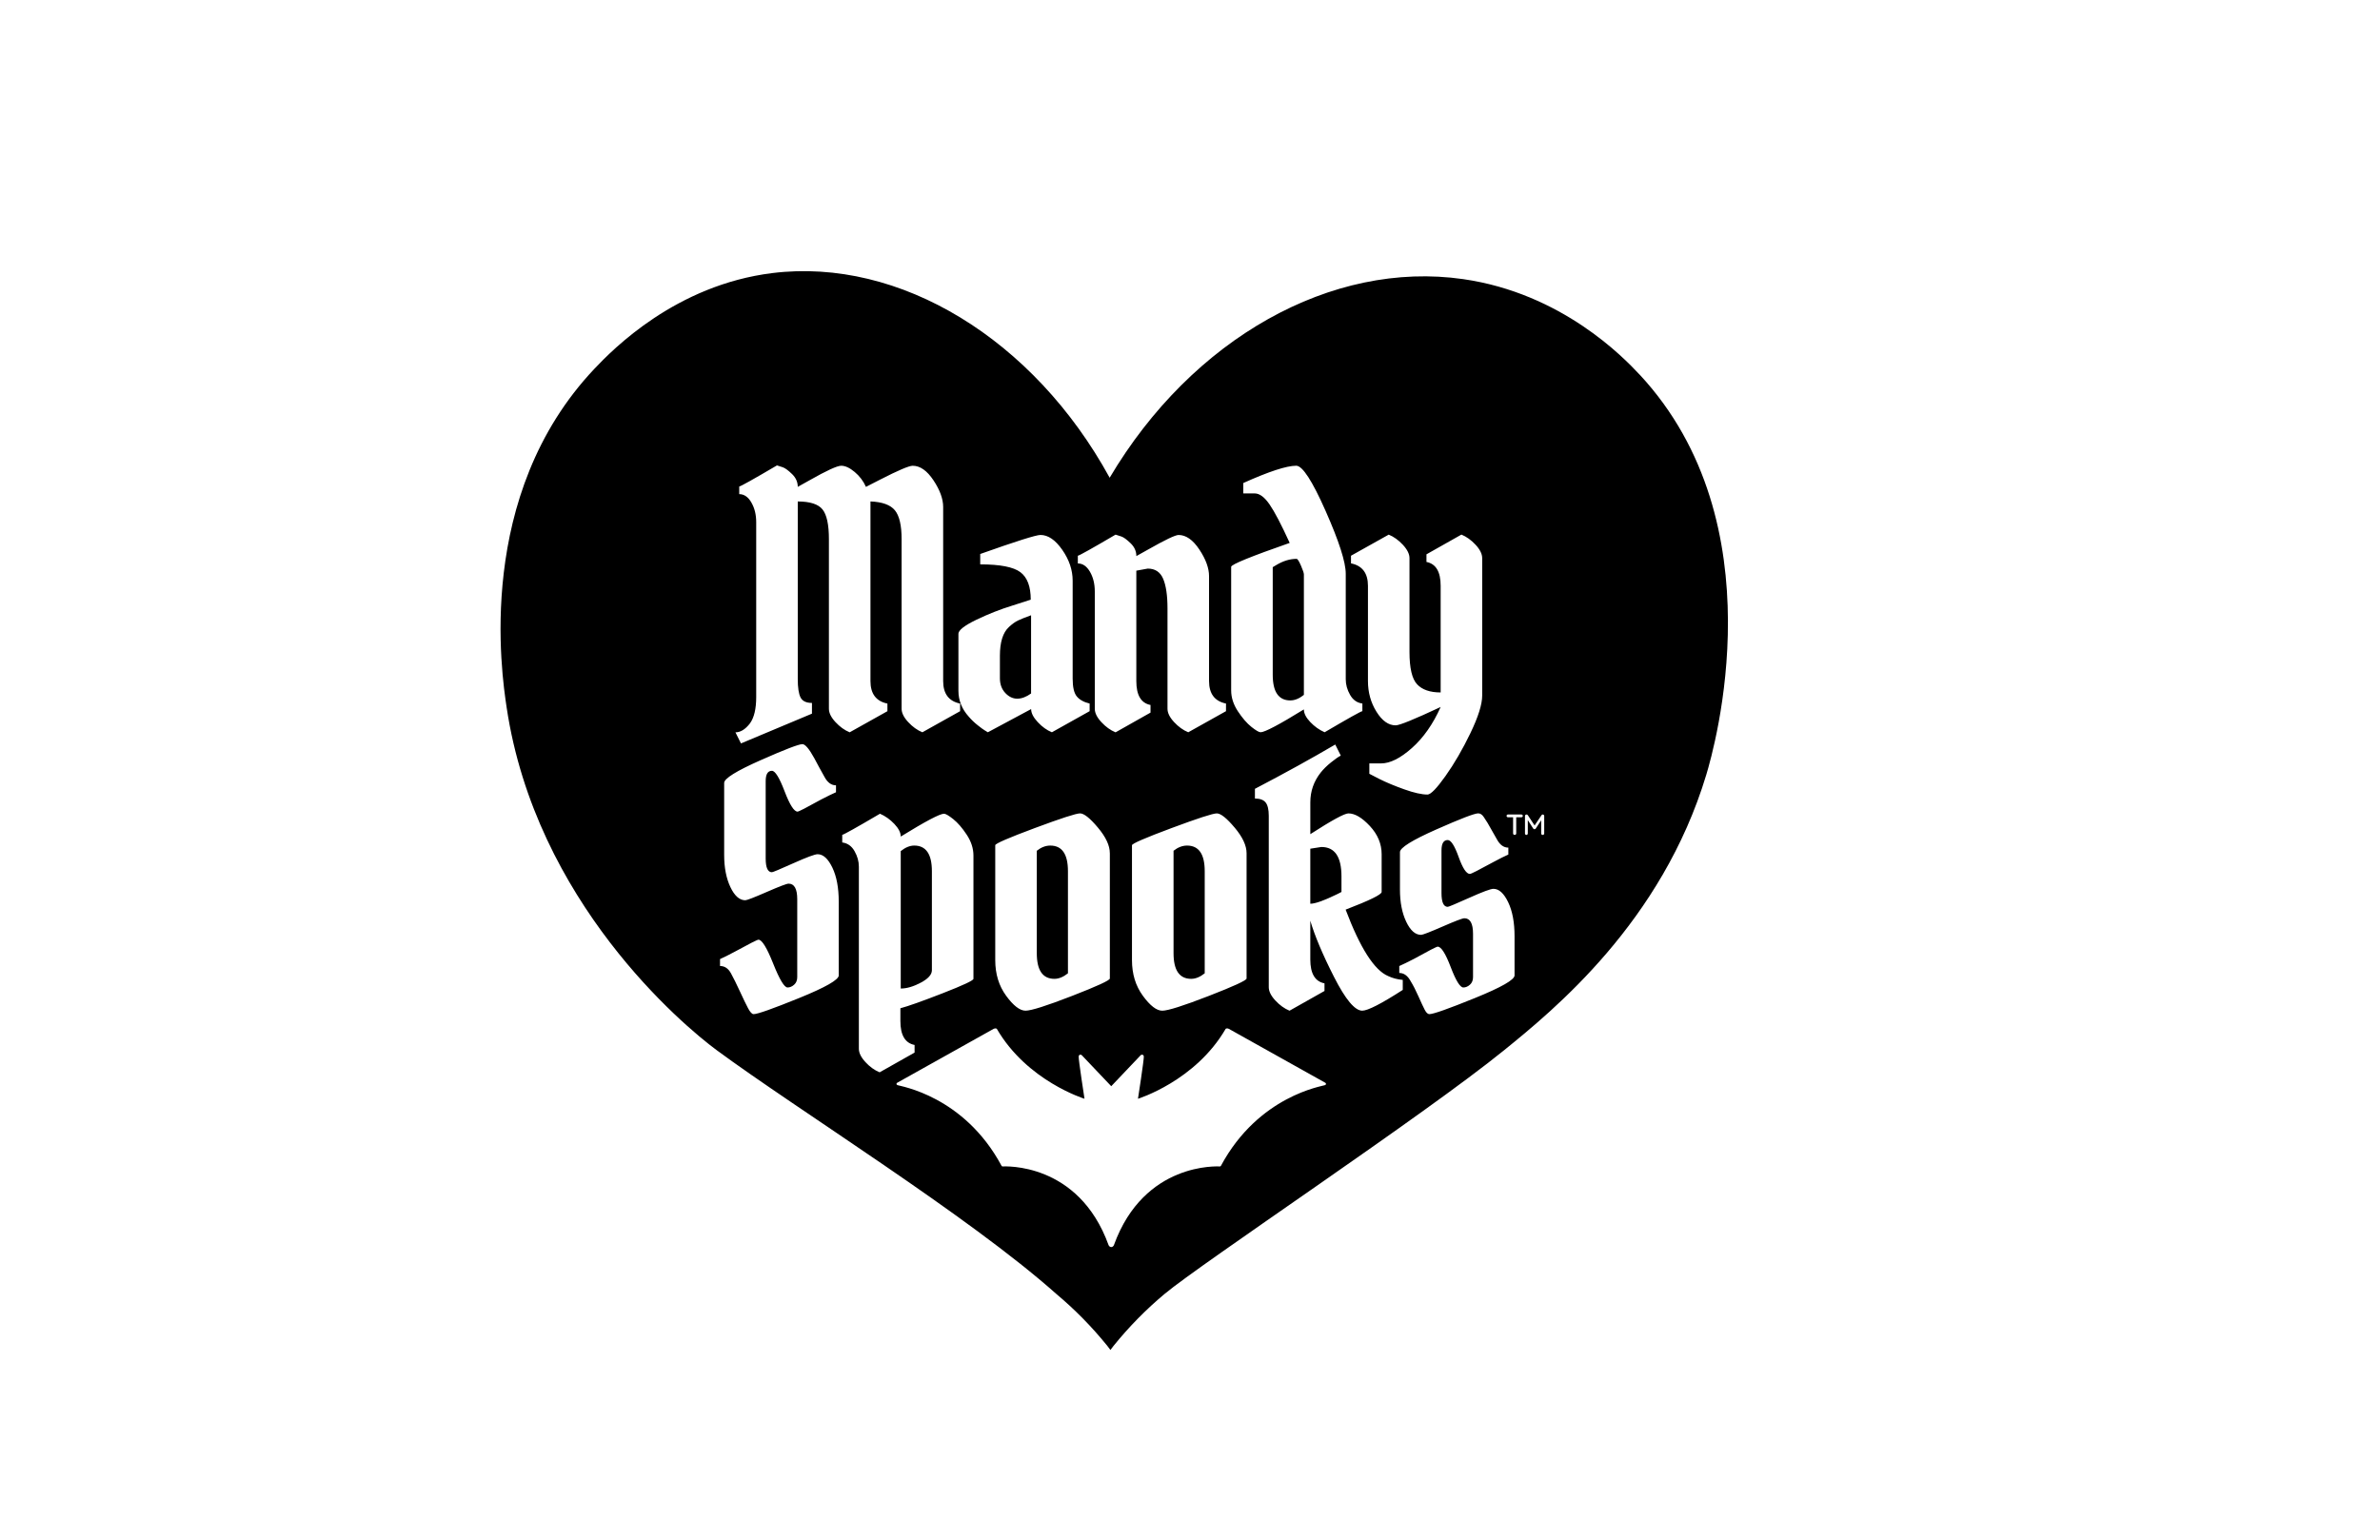<svg xmlns="http://www.w3.org/2000/svg" viewBox="0 0 1224 792"><defs><style>      .st0 {        fill: #00ff1e;      }      .st1 {        display: none;      }    </style></defs><g id="Layer_2" class="st1"><path class="st0" d="M809.18,153.09s117.82,36.96,90.1,224.09c0,0,61.22-56.6,72.77-184.81s79.7-114.35,79.7-114.35c0,0-121.28-55.44-242.57,75.08Z"></path><path class="st0" d="M289.39,477.67s26.33,50.96,154.78,132.83c0,0-115.51,154.78-296.86,70.46,0,0,101.65-13.86,108.58-120.13,0,0,2.31-48.51,33.5-83.17Z"></path></g><g id="Layer_1"><g><path d="M679.57,435.68l-5.7.89v28.31c2.37,0,6.65-1.48,12.82-4.45l3.21-1.6v-8.01c0-10.09-3.44-15.13-10.33-15.13Z"></path><path d="M610.48,434.96c-2.38,0-4.69.89-6.94,2.67v52.7c0,8.79,3.03,13.18,9.08,13.18,2.25,0,4.57-.95,6.95-2.85v-52.52c0-8.78-3.03-13.18-9.08-13.18Z"></path><path d="M523.15,359.4c2.25,0,4.63-.89,7.12-2.67v-40.24c-2.97,1.07-5.19,1.96-6.68,2.67-1.49.71-3.06,1.84-4.72,3.38-3.09,2.85-4.63,7.78-4.63,14.78v11.57c0,3.09.92,5.61,2.76,7.57,1.84,1.96,3.89,2.94,6.14,2.94Z"></path><path d="M479.26,499.06v-50.92c0-8.78-3.03-13.18-9.08-13.18-2.26,0-4.57.95-6.94,2.85v70.69c3.08,0,6.53-1.01,10.33-3.03,3.8-2.02,5.7-4.15,5.7-6.41Z"></path><path d="M540.15,434.96c-2.38,0-4.69.89-6.94,2.67v52.7c0,8.79,3.03,13.18,9.08,13.18,2.25,0,4.57-.95,6.94-2.85v-52.52c0-8.78-3.03-13.18-9.08-13.18Z"></path><path d="M843.22,192.7c-8.29-8.92-40.05-41.83-90.73-49.12-67.6-9.72-139.33,30.47-181.8,102.17-39.1-71.38-107.95-113.34-173.4-105.29-49.78,6.13-82.15,39.26-91.64,49.3-61.43,65.02-47.72,156.6-45.09,174.17,14.96,99.93,90.6,163.42,108,176.26,41.98,30.97,129.25,84.94,174.79,125.5,9.25,7.76,18.1,16.67,26.18,26.69.54.68,1.01,1.37,1.55,2.05.54-.68,1.01-1.37,1.55-2.05,8.09-10.04,16.97-18.97,26.25-26.74,18.91-15.85,133.36-91.86,174.72-125.45,25.32-20.56,81.06-65.83,103.92-141.66,4.12-13.67,37.01-129.17-34.27-205.83ZM694.79,285.87l19.41-10.86c2.61,1.07,5.04,2.82,7.3,5.25,2.25,2.43,3.38,4.72,3.38,6.85v48.25c0,8.31,1.3,13.86,3.92,16.65,2.61,2.79,6.65,4.18,12.11,4.18v-54.84c0-7.24-2.43-11.33-7.3-12.29v-3.92l17.98-10.15c2.61,1.07,5.04,2.82,7.3,5.25,2.25,2.43,3.38,4.72,3.38,6.85v70.69c0,4.51-2.02,10.95-6.05,19.32-4.04,8.37-8.31,15.73-12.82,22.08-4.51,6.35-7.6,9.53-9.26,9.53-2.97,0-6.94-.89-11.93-2.67-4.99-1.78-9.26-3.56-12.82-5.34l-5.16-2.67v-5.34h6.05c4.63,0,9.91-2.64,15.85-7.92,5.93-5.28,10.86-12.31,14.78-21.1-13.42,6.29-21.13,9.44-23.15,9.44-3.68,0-6.97-2.34-9.88-7.03-2.91-4.69-4.36-9.94-4.36-15.76v-48.96c0-6.53-2.91-10.39-8.72-11.57v-3.92ZM633.18,291.56c0-1.19,10.03-5.28,30.09-12.29-4.27-9.38-7.72-15.96-10.33-19.76-2.61-3.8-5.16-5.7-7.66-5.7h-5.88v-5.34c13.18-5.93,22.26-8.9,27.24-8.9,3.21,0,8.25,7.78,15.13,23.32,6.88,15.55,10.33,26.29,10.33,32.23v54.31c0,2.73.74,5.4,2.23,8.01,1.48,2.61,3.59,4.1,6.32,4.45v3.92c-.83.12-7.3,3.74-19.41,10.86-2.73-1.19-5.19-2.94-7.39-5.25-2.2-2.31-3.29-4.48-3.29-6.5-12.7,7.83-20.12,11.75-22.26,11.75-.83,0-2.4-.92-4.72-2.76-2.31-1.84-4.63-4.51-6.94-8.01-2.31-3.5-3.47-7.09-3.47-10.77v-63.56ZM634.96,425.71c4.1,4.87,6.14,9.26,6.14,13.18v64.45c0,.95-6.5,3.95-19.5,8.99-13,5.05-20.95,7.57-23.86,7.57s-6.23-2.55-9.97-7.66c-3.74-5.1-5.61-11.22-5.61-18.34v-59.11c0-.83,6.77-3.77,20.3-8.81,13.53-5.04,21.3-7.57,23.32-7.57s5.08,2.43,9.17,7.3ZM554.31,285.87c.83-.12,7.3-3.74,19.41-10.86.83.24,1.84.56,3.03.98,1.19.42,2.76,1.57,4.72,3.47,1.96,1.9,2.94,4.1,2.94,6.59.71-.36,2.73-1.48,6.05-3.38,8.78-4.99,14-7.48,15.67-7.48,3.8,0,7.36,2.49,10.68,7.48,3.32,4.99,4.99,9.56,4.99,13.71v53.95c0,6.53,2.91,10.39,8.72,11.57v3.92l-19.41,10.86c-2.61-1.07-5.05-2.82-7.3-5.25-2.26-2.43-3.38-4.72-3.38-6.85v-51.63c0-6.65-.74-11.72-2.23-15.22-1.49-3.5-4.13-5.25-7.92-5.25l-5.88,1.07v56.8c0,7.24,2.43,11.34,7.3,12.29v3.92l-17.98,10.15c-2.61-1.07-5.05-2.82-7.3-5.25-2.26-2.43-3.38-4.72-3.38-6.85v-60.36c0-3.92-.83-7.3-2.49-10.15-1.66-2.85-3.74-4.27-6.23-4.27v-3.92ZM570.78,438.88v64.45c0,.95-6.5,3.95-19.5,8.99-13,5.05-20.95,7.57-23.86,7.57s-6.23-2.55-9.97-7.66c-3.74-5.1-5.61-11.22-5.61-18.34v-59.11c0-.83,6.77-3.77,20.3-8.81,13.53-5.04,21.3-7.57,23.32-7.57s5.07,2.43,9.17,7.3c4.1,4.87,6.14,9.26,6.14,13.18ZM492.88,326.1c0-1.9,3.09-4.33,9.26-7.3,6.17-2.97,12.34-5.4,18.52-7.3l9.44-3.03c0-6.77-1.78-11.48-5.34-14.15s-10.45-4.01-20.65-4.01v-5.34c18.4-6.53,28.72-9.79,30.98-9.79,3.92,0,7.66,2.55,11.22,7.66,3.56,5.1,5.34,10.39,5.34,15.85v50.39c0,4.39.71,7.45,2.14,9.17,1.42,1.72,3.62,2.94,6.59,3.65v3.92l-19.41,10.86c-2.61-1.07-5.05-2.82-7.3-5.25-2.26-2.43-3.38-4.66-3.38-6.68l-22.26,11.93c-.36-.24-.89-.56-1.6-.98-.71-.41-1.93-1.3-3.65-2.67-1.72-1.36-3.24-2.82-4.54-4.36-3.56-3.92-5.34-8.37-5.34-13.35v-29.2ZM386.41,258.45c-1.66-2.85-3.74-4.27-6.23-4.27v-3.92c.83-.12,7.3-3.74,19.41-10.86.83.24,1.84.56,3.03.98,1.19.42,2.76,1.57,4.72,3.47,1.96,1.9,2.94,4.1,2.94,6.59.71-.36,2.73-1.48,6.05-3.38,8.78-4.99,14.21-7.48,16.29-7.48s4.39,1.07,6.94,3.21c2.55,2.14,4.48,4.69,5.79,7.66.24-.12,2.67-1.36,7.3-3.74,9.26-4.75,14.84-7.12,16.74-7.12,3.8,0,7.36,2.49,10.68,7.48,3.32,4.99,4.99,9.56,4.99,13.71v89.56c0,6.53,2.91,10.39,8.72,11.57v3.92l-19.41,10.86c-2.61-1.07-5.05-2.82-7.3-5.25-2.26-2.43-3.38-4.72-3.38-6.85v-87.24c0-7.12-1.16-12.08-3.47-14.87-2.31-2.79-6.5-4.3-12.55-4.54v92.41c0,6.53,2.91,10.39,8.72,11.57v3.92l-19.41,10.86c-2.61-1.07-5.05-2.82-7.3-5.25-2.26-2.43-3.38-4.72-3.38-6.85v-87.24c0-7.48-1.1-12.58-3.29-15.31-2.2-2.73-6.44-4.09-12.73-4.09v91.34c0,4.39.47,7.54,1.42,9.44.95,1.9,2.91,2.85,5.88,2.85v5.52l-36.5,15.31-2.85-5.7c2.61,0,5.1-1.54,7.48-4.63,2.14-2.97,3.2-7.48,3.2-13.53v-89.92c0-3.92-.83-7.3-2.49-10.15ZM431.37,501.73c0,2.26-6.8,6.14-20.39,11.66-13.59,5.52-21.4,8.28-23.41,8.28-.83,0-1.78-1.01-2.85-3.03-1.07-2.02-2.46-4.9-4.18-8.64-1.72-3.74-3.27-6.85-4.63-9.35-1.37-2.49-3.24-3.74-5.61-3.74v-3.56c1.9-.83,4.39-2.08,7.48-3.74,7.59-4.15,11.69-6.23,12.29-6.23,1.78,0,4.3,4.09,7.57,12.29,3.26,8.19,5.73,12.29,7.39,12.29,1.19,0,2.31-.47,3.38-1.42,1.07-.95,1.6-2.25,1.6-3.92v-40.06c0-5.34-1.49-8.01-4.45-8.01-.95,0-4.69,1.42-11.22,4.27-6.53,2.85-10.21,4.27-11.04,4.27-2.97,0-5.52-2.25-7.66-6.77-2.14-4.51-3.21-10.03-3.21-16.56v-37.03c0-2.25,6.23-6.14,18.7-11.66,12.46-5.52,19.64-8.28,21.54-8.28,1.42,0,3.44,2.38,6.05,7.12.59,1.19,1.45,2.79,2.58,4.81,1.13,2.02,2.05,3.68,2.76,4.98,1.54,2.85,3.5,4.27,5.88,4.27v3.56c-1.9.83-4.45,2.08-7.66,3.74-7.48,4.16-11.51,6.23-12.11,6.23-1.78,0-4.01-3.5-6.68-10.5-2.67-7-4.84-10.5-6.5-10.5-2.14,0-3.21,1.78-3.21,5.34v39.71c0,4.75,1.07,7.12,3.21,7.12.47,0,4.15-1.54,11.04-4.63,6.88-3.08,11.04-4.63,12.46-4.63,2.85,0,5.37,2.29,7.57,6.85,2.2,4.57,3.29,10.42,3.29,17.54v37.92ZM445.08,546.33c-2.26-2.43-3.38-4.72-3.38-6.85v-93.66c0-2.73-.74-5.4-2.23-8.01-1.49-2.61-3.59-4.1-6.32-4.45v-3.92c.83-.12,7.3-3.74,19.41-10.86,2.73,1.19,5.19,2.94,7.39,5.25,2.19,2.31,3.29,4.48,3.29,6.5,12.7-7.83,20.12-11.75,22.26-11.75.83,0,2.4.92,4.72,2.76,2.31,1.84,4.63,4.51,6.94,8.01,2.31,3.5,3.47,7.09,3.47,10.77v63.39c0,.83-5.25,3.29-15.76,7.39-10.5,4.09-17.78,6.68-21.81,7.75v6.59c0,7.24,2.43,11.33,7.3,12.29v3.92l-17.98,10.15c-2.61-1.07-5.05-2.82-7.3-5.25ZM681.35,558.21c-1.23.53-34.02,5.41-53.4,41.4,0,0-.02.38-.68.4-.67.02-38.84-2.43-54.38,40.42,0,0-.32,1-1.35,1.06,0,0,0,0,0,0-.01,0-.03,0-.04,0-.01,0-.03,0-.04,0,0,0,0,0,0,0-1.02-.06-1.35-1.06-1.35-1.06-15.54-42.85-53.72-40.4-54.38-40.42-.67-.02-.68-.4-.68-.4-19.37-36-52.17-40.88-53.4-41.4s-.23-1.24-.23-1.24c0,0,48.65-27.25,49.62-27.75.97-.5,1.61,0,1.61,0,15.58,26.88,45.1,35.98,45.1,35.98,0,0-3.16-20.37-3-21.75s1.48-.78,1.48-.78l15.27,16.07,15.27-16.07s1.32-.59,1.48.78-3,21.75-3,21.75c0,0,29.52-9.1,45.1-35.98,0,0,.64-.5,1.61,0,.97.5,49.62,27.75,49.62,27.75,0,0,1,.72-.23,1.24ZM721.41,509.21c-11.04,7.12-17.98,10.68-20.83,10.68-3.8,0-8.63-5.79-14.51-17.36s-9.94-21.22-12.2-28.93v19.94c0,7.24,2.43,11.34,7.3,12.29v3.92l-17.98,10.15c-2.61-1.07-5.05-2.82-7.3-5.25-2.26-2.43-3.38-4.72-3.38-6.85v-88.13c0-3.21-.53-5.49-1.6-6.86-1.07-1.36-2.91-2.05-5.52-2.05v-4.99c15.43-8.07,29.2-15.67,41.31-22.79l2.85,5.7c-1.19.59-2.85,1.75-4.99,3.47-2.14,1.72-3.92,3.47-5.34,5.25-3.56,4.51-5.34,9.62-5.34,15.31v16.38c11.04-7.12,17.57-10.68,19.59-10.68,3.32,0,7,2.17,11.04,6.5,4.03,4.33,6.05,9.17,6.05,14.51v19.41c0,1.31-6.17,4.33-18.52,9.08,7.48,19.82,14.78,31.22,21.9,34.19,2.25,1.07,4.75,1.72,7.48,1.96v5.16ZM778.92,501.73c0,2.26-6.8,6.14-20.39,11.66-13.59,5.52-21.4,8.28-23.41,8.28-.83,0-1.63-.74-2.4-2.23-.77-1.48-1.84-3.77-3.2-6.85-1.37-3.09-2.7-5.7-4.01-7.83-1.54-2.85-3.5-4.27-5.88-4.27v-3.56c1.9-.83,4.45-2.08,7.66-3.74,7.48-4.15,11.51-6.23,12.11-6.23,1.78,0,4.01,3.5,6.68,10.5,2.67,7.01,4.83,10.5,6.5,10.5,1.18,0,2.31-.47,3.38-1.42,1.07-.95,1.6-2.25,1.6-3.92v-22.26c0-5.34-1.49-8.01-4.45-8.01-.95,0-4.69,1.42-11.22,4.27-6.53,2.85-10.21,4.27-11.04,4.27-2.97,0-5.52-2.25-7.66-6.77-2.14-4.51-3.21-10.03-3.21-16.56v-19.23c0-2.25,6.23-6.14,18.7-11.66,12.46-5.52,19.64-8.28,21.54-8.28,1.07,0,2.02.62,2.85,1.87.83,1.25,1.48,2.26,1.96,3.03.47.77,1.22,2.08,2.23,3.92,1.01,1.84,1.87,3.35,2.58,4.54,1.54,2.85,3.5,4.27,5.88,4.27v3.56c-1.9.83-4.39,2.08-7.48,3.74-7.6,4.16-11.69,6.23-12.29,6.23-1.78,0-3.71-2.91-5.79-8.72-2.08-5.81-3.95-8.72-5.61-8.72-2.14,0-3.21,1.78-3.21,5.34v21.9c0,4.75,1.07,7.12,3.21,7.12.47,0,4.15-1.54,11.04-4.63,6.88-3.09,11.04-4.63,12.46-4.63,2.85,0,5.37,2.29,7.57,6.86,2.2,4.57,3.29,10.42,3.29,17.54v20.12ZM782.91,420.22c-.15.13-.33.19-.55.19h-2.59v8.29c0,.22-.08.4-.23.55-.16.15-.35.22-.58.22s-.43-.07-.58-.22c-.15-.14-.22-.33-.22-.55v-8.29h-2.59c-.21,0-.39-.07-.54-.2-.15-.13-.23-.31-.23-.52s.08-.39.23-.53c.15-.13.33-.19.54-.19h6.81c.22,0,.4.07.55.2.14.13.22.31.22.52s-.07.4-.22.53ZM794.17,428.71c0,.22-.07.4-.22.55-.14.15-.33.22-.56.22s-.42-.07-.56-.22-.22-.33-.22-.55v-6.77l-2.82,4.3c-.07.09-.16.17-.28.23-.12.07-.23.1-.34.1s-.22-.03-.34-.1c-.12-.06-.21-.14-.28-.23l-2.82-4.39v6.86c0,.22-.07.4-.2.55-.13.15-.31.22-.53.22s-.38-.07-.52-.22c-.13-.14-.2-.33-.2-.55v-8.98c0-.2.08-.38.23-.53.16-.15.34-.23.55-.23.12,0,.24.03.38.1.13.07.23.15.3.25l3.48,5.3,3.57-5.3c.16-.23.37-.35.62-.35.2,0,.38.07.53.22.16.15.23.33.23.55v8.98Z"></path><path d="M663.63,360.29c2.25,0,4.57-.95,6.94-2.85v-61.96c0-.71-.51-2.23-1.51-4.54-1.01-2.31-1.75-3.47-2.23-3.47-3.44,0-6.94,1.07-10.5,3.21l-1.78,1.07v55.37c0,8.79,3.03,13.18,9.08,13.18Z"></path></g></g></svg>